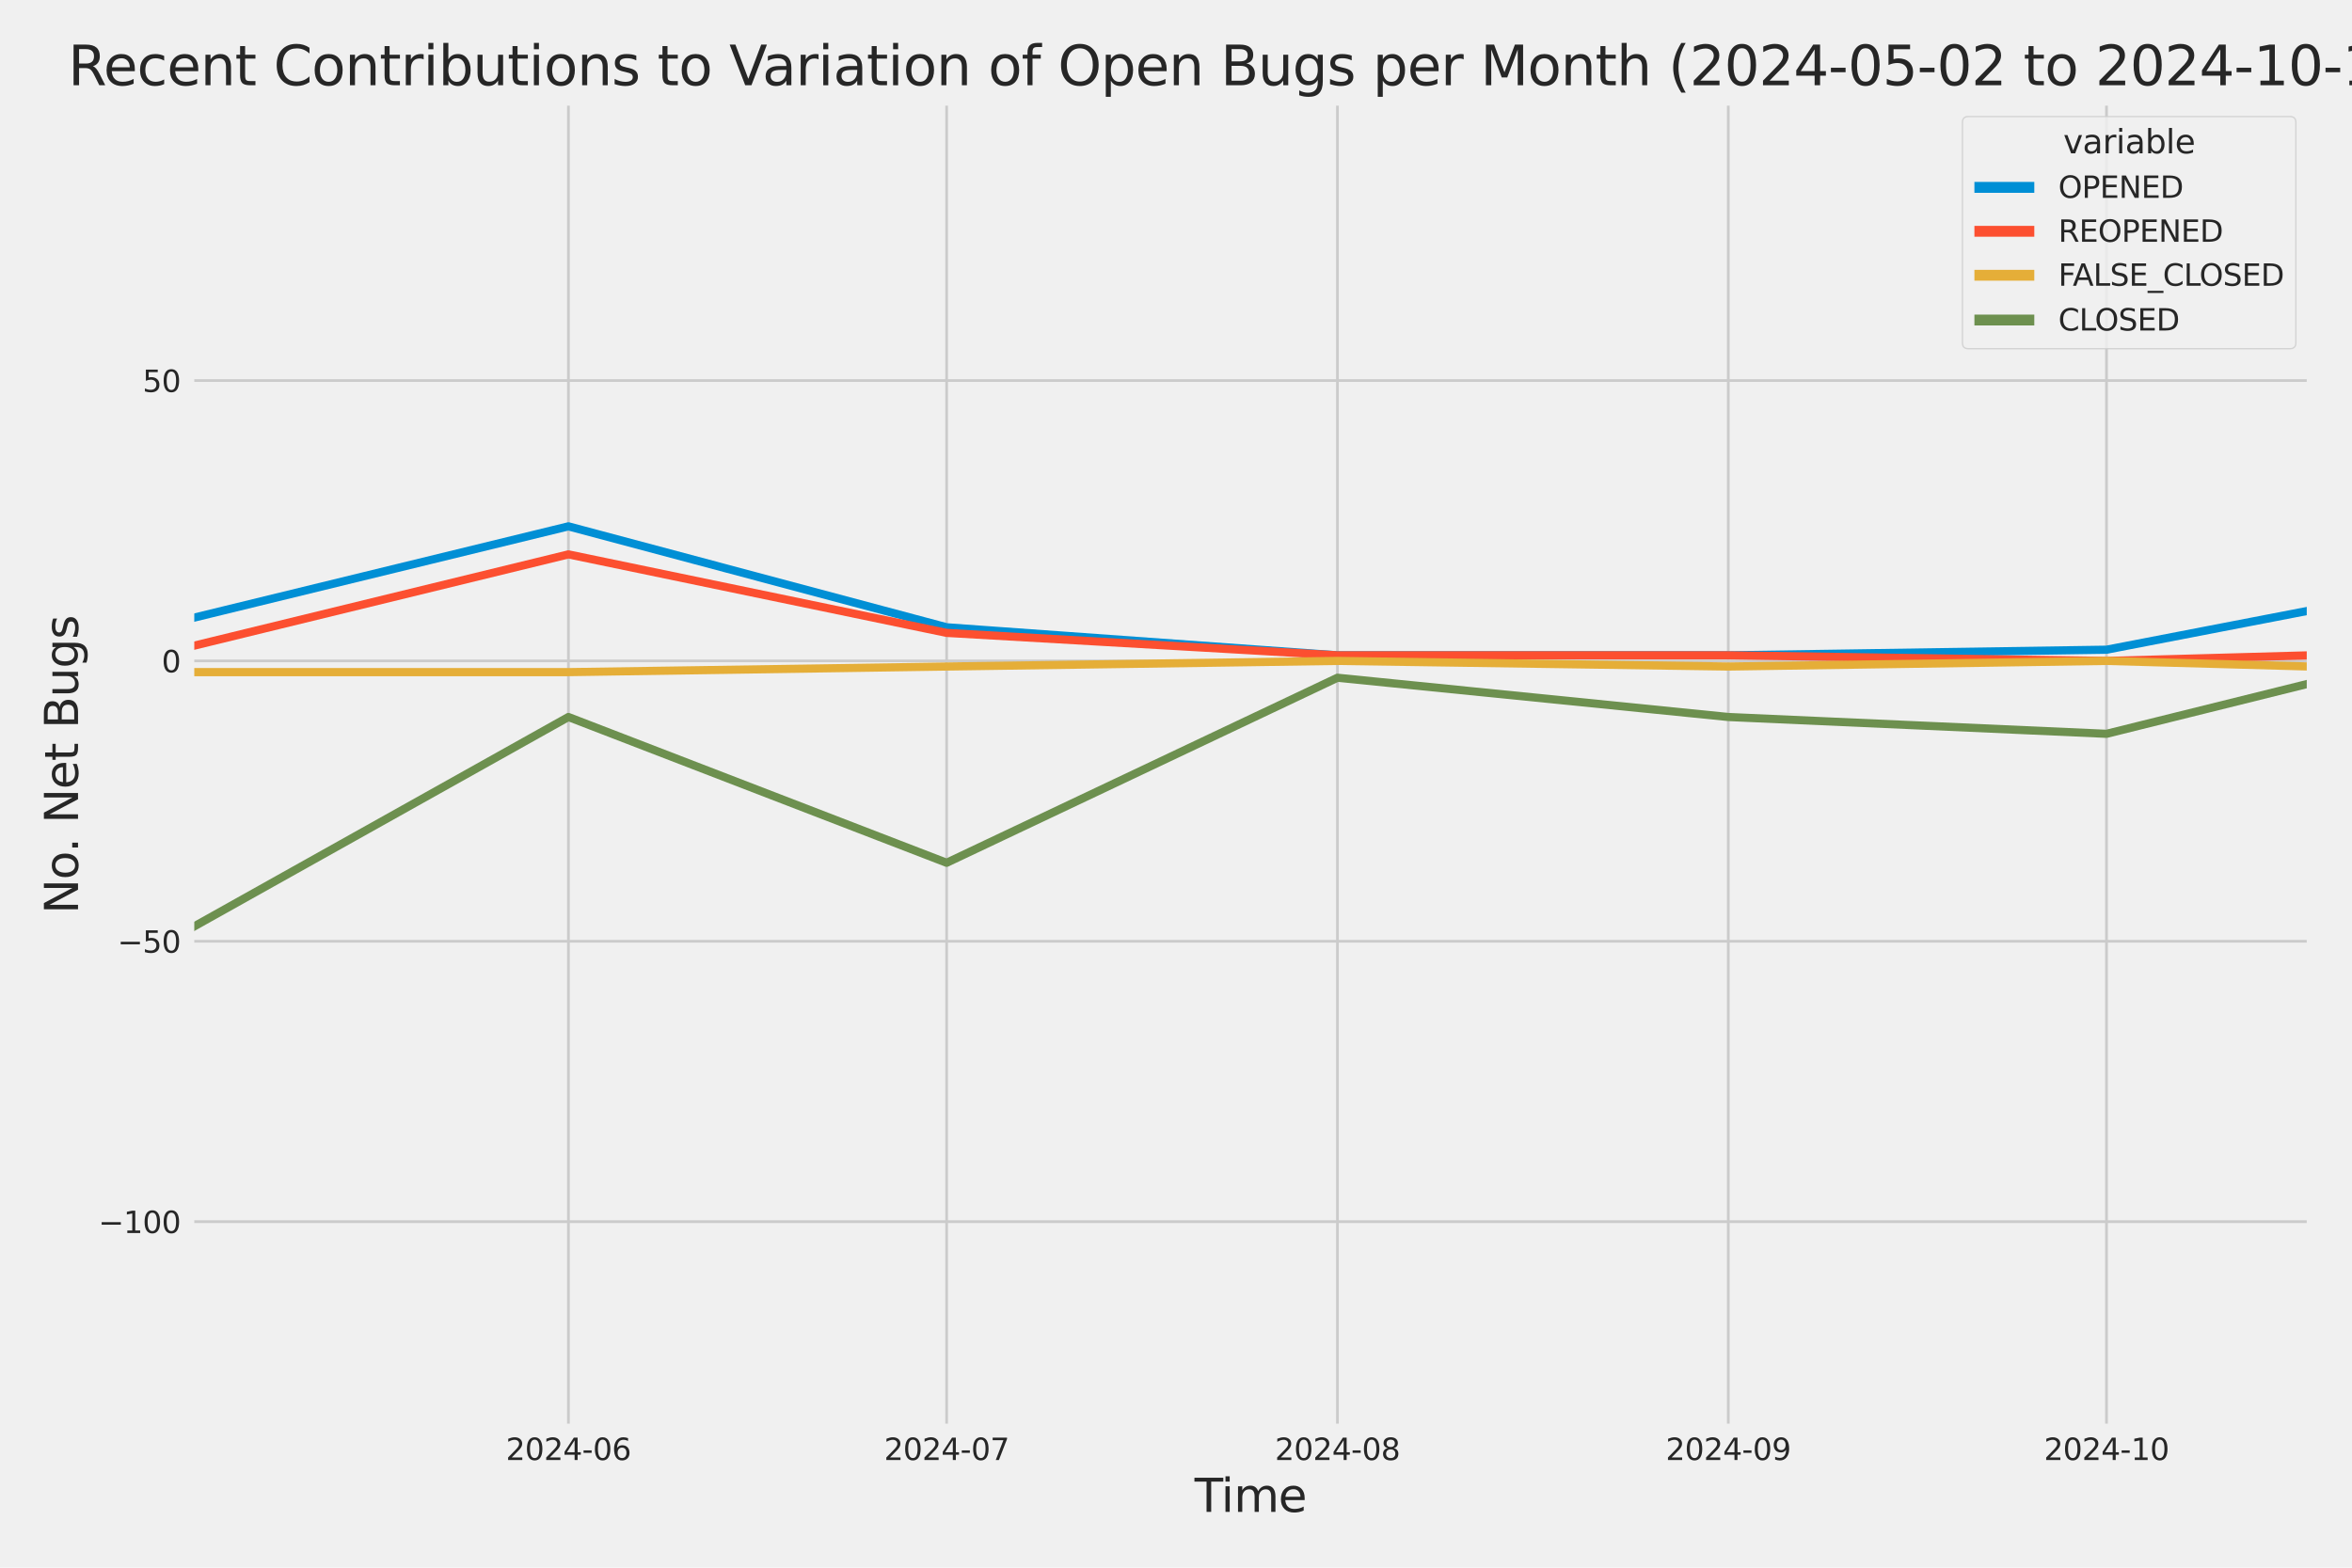 <?xml version="1.0" encoding="utf-8" standalone="no"?>
<!DOCTYPE svg PUBLIC "-//W3C//DTD SVG 1.1//EN"
  "http://www.w3.org/Graphics/SVG/1.1/DTD/svg11.dtd">
<svg xmlns:xlink="http://www.w3.org/1999/xlink" width="864pt" height="576pt" viewBox="0 0 864 576" xmlns="http://www.w3.org/2000/svg" version="1.1">
 <defs>
  <style type="text/css">*{stroke-linejoin: round; stroke-linecap: butt}</style>
 </defs>
 <g id="figure_1">
  <g id="patch_1">
   <path d="M 0 576 
L 864 576 
L 864 0 
L 0 0 
z
" style="fill: #f0f0f0"/>
  </g>
  <g id="axes_1">
   <g id="patch_2">
    <path d="M 69.87 524.58 
L 848.88 524.58 
L 848.88 37.32 
L 69.87 37.32 
z
" style="fill: #f0f0f0"/>
   </g>
   <g id="matplotlib.axis_1">
    <g id="xtick_1">
     <g id="line2d_1">
      <path d="M 208.807 524.58 
L 208.807 37.32 
" clip-path="url(#p801829e621)" style="fill: none; stroke: #cbcbcb"/>
     </g>
     <g id="text_1">
      <!-- 2024-06 -->
      <g style="fill: #262626" transform="translate(185.826 536.438)scale(0.11 -0.11)">
       <defs>
        <path id="DejaVuSans-32" d="M 1228 531 
L 3431 531 
L 3431 0 
L 469 0 
L 469 531 
Q 828 903 1448 1529 
Q 2069 2156 2228 2338 
Q 2531 2678 2651 2914 
Q 2772 3150 2772 3378 
Q 2772 3750 2511 3984 
Q 2250 4219 1831 4219 
Q 1534 4219 1204 4116 
Q 875 4013 500 3803 
L 500 4441 
Q 881 4594 1212 4672 
Q 1544 4750 1819 4750 
Q 2544 4750 2975 4387 
Q 3406 4025 3406 3419 
Q 3406 3131 3298 2873 
Q 3191 2616 2906 2266 
Q 2828 2175 2409 1742 
Q 1991 1309 1228 531 
z
" transform="scale(0.016)"/>
        <path id="DejaVuSans-30" d="M 2034 4250 
Q 1547 4250 1301 3770 
Q 1056 3291 1056 2328 
Q 1056 1369 1301 889 
Q 1547 409 2034 409 
Q 2525 409 2770 889 
Q 3016 1369 3016 2328 
Q 3016 3291 2770 3770 
Q 2525 4250 2034 4250 
z
M 2034 4750 
Q 2819 4750 3233 4129 
Q 3647 3509 3647 2328 
Q 3647 1150 3233 529 
Q 2819 -91 2034 -91 
Q 1250 -91 836 529 
Q 422 1150 422 2328 
Q 422 3509 836 4129 
Q 1250 4750 2034 4750 
z
" transform="scale(0.016)"/>
        <path id="DejaVuSans-34" d="M 2419 4116 
L 825 1625 
L 2419 1625 
L 2419 4116 
z
M 2253 4666 
L 3047 4666 
L 3047 1625 
L 3713 1625 
L 3713 1100 
L 3047 1100 
L 3047 0 
L 2419 0 
L 2419 1100 
L 313 1100 
L 313 1709 
L 2253 4666 
z
" transform="scale(0.016)"/>
        <path id="DejaVuSans-2d" d="M 313 2009 
L 1997 2009 
L 1997 1497 
L 313 1497 
L 313 2009 
z
" transform="scale(0.016)"/>
        <path id="DejaVuSans-36" d="M 2113 2584 
Q 1688 2584 1439 2293 
Q 1191 2003 1191 1497 
Q 1191 994 1439 701 
Q 1688 409 2113 409 
Q 2538 409 2786 701 
Q 3034 994 3034 1497 
Q 3034 2003 2786 2293 
Q 2538 2584 2113 2584 
z
M 3366 4563 
L 3366 3988 
Q 3128 4100 2886 4159 
Q 2644 4219 2406 4219 
Q 1781 4219 1451 3797 
Q 1122 3375 1075 2522 
Q 1259 2794 1537 2939 
Q 1816 3084 2150 3084 
Q 2853 3084 3261 2657 
Q 3669 2231 3669 1497 
Q 3669 778 3244 343 
Q 2819 -91 2113 -91 
Q 1303 -91 875 529 
Q 447 1150 447 2328 
Q 447 3434 972 4092 
Q 1497 4750 2381 4750 
Q 2619 4750 2861 4703 
Q 3103 4656 3366 4563 
z
" transform="scale(0.016)"/>
       </defs>
       <use xlink:href="#DejaVuSans-32"/>
       <use xlink:href="#DejaVuSans-30" x="63.623"/>
       <use xlink:href="#DejaVuSans-32" x="127.246"/>
       <use xlink:href="#DejaVuSans-34" x="190.869"/>
       <use xlink:href="#DejaVuSans-2d" x="254.492"/>
       <use xlink:href="#DejaVuSans-30" x="290.576"/>
       <use xlink:href="#DejaVuSans-36" x="354.199"/>
      </g>
     </g>
    </g>
    <g id="xtick_2">
     <g id="line2d_2">
      <path d="M 347.743 524.58 
L 347.743 37.32 
" clip-path="url(#p801829e621)" style="fill: none; stroke: #cbcbcb"/>
     </g>
     <g id="text_2">
      <!-- 2024-07 -->
      <g style="fill: #262626" transform="translate(324.763 536.438)scale(0.11 -0.11)">
       <defs>
        <path id="DejaVuSans-37" d="M 525 4666 
L 3525 4666 
L 3525 4397 
L 1831 0 
L 1172 0 
L 2766 4134 
L 525 4134 
L 525 4666 
z
" transform="scale(0.016)"/>
       </defs>
       <use xlink:href="#DejaVuSans-32"/>
       <use xlink:href="#DejaVuSans-30" x="63.623"/>
       <use xlink:href="#DejaVuSans-32" x="127.246"/>
       <use xlink:href="#DejaVuSans-34" x="190.869"/>
       <use xlink:href="#DejaVuSans-2d" x="254.492"/>
       <use xlink:href="#DejaVuSans-30" x="290.576"/>
       <use xlink:href="#DejaVuSans-37" x="354.199"/>
      </g>
     </g>
    </g>
    <g id="xtick_3">
     <g id="line2d_3">
      <path d="M 491.311 524.58 
L 491.311 37.32 
" clip-path="url(#p801829e621)" style="fill: none; stroke: #cbcbcb"/>
     </g>
     <g id="text_3">
      <!-- 2024-08 -->
      <g style="fill: #262626" transform="translate(468.33 536.438)scale(0.11 -0.11)">
       <defs>
        <path id="DejaVuSans-38" d="M 2034 2216 
Q 1584 2216 1326 1975 
Q 1069 1734 1069 1313 
Q 1069 891 1326 650 
Q 1584 409 2034 409 
Q 2484 409 2743 651 
Q 3003 894 3003 1313 
Q 3003 1734 2745 1975 
Q 2488 2216 2034 2216 
z
M 1403 2484 
Q 997 2584 770 2862 
Q 544 3141 544 3541 
Q 544 4100 942 4425 
Q 1341 4750 2034 4750 
Q 2731 4750 3128 4425 
Q 3525 4100 3525 3541 
Q 3525 3141 3298 2862 
Q 3072 2584 2669 2484 
Q 3125 2378 3379 2068 
Q 3634 1759 3634 1313 
Q 3634 634 3220 271 
Q 2806 -91 2034 -91 
Q 1263 -91 848 271 
Q 434 634 434 1313 
Q 434 1759 690 2068 
Q 947 2378 1403 2484 
z
M 1172 3481 
Q 1172 3119 1398 2916 
Q 1625 2713 2034 2713 
Q 2441 2713 2670 2916 
Q 2900 3119 2900 3481 
Q 2900 3844 2670 4047 
Q 2441 4250 2034 4250 
Q 1625 4250 1398 4047 
Q 1172 3844 1172 3481 
z
" transform="scale(0.016)"/>
       </defs>
       <use xlink:href="#DejaVuSans-32"/>
       <use xlink:href="#DejaVuSans-30" x="63.623"/>
       <use xlink:href="#DejaVuSans-32" x="127.246"/>
       <use xlink:href="#DejaVuSans-34" x="190.869"/>
       <use xlink:href="#DejaVuSans-2d" x="254.492"/>
       <use xlink:href="#DejaVuSans-30" x="290.576"/>
       <use xlink:href="#DejaVuSans-38" x="354.199"/>
      </g>
     </g>
    </g>
    <g id="xtick_4">
     <g id="line2d_4">
      <path d="M 634.879 524.58 
L 634.879 37.32 
" clip-path="url(#p801829e621)" style="fill: none; stroke: #cbcbcb"/>
     </g>
     <g id="text_4">
      <!-- 2024-09 -->
      <g style="fill: #262626" transform="translate(611.898 536.438)scale(0.11 -0.11)">
       <defs>
        <path id="DejaVuSans-39" d="M 703 97 
L 703 672 
Q 941 559 1184 500 
Q 1428 441 1663 441 
Q 2288 441 2617 861 
Q 2947 1281 2994 2138 
Q 2813 1869 2534 1725 
Q 2256 1581 1919 1581 
Q 1219 1581 811 2004 
Q 403 2428 403 3163 
Q 403 3881 828 4315 
Q 1253 4750 1959 4750 
Q 2769 4750 3195 4129 
Q 3622 3509 3622 2328 
Q 3622 1225 3098 567 
Q 2575 -91 1691 -91 
Q 1453 -91 1209 -44 
Q 966 3 703 97 
z
M 1959 2075 
Q 2384 2075 2632 2365 
Q 2881 2656 2881 3163 
Q 2881 3666 2632 3958 
Q 2384 4250 1959 4250 
Q 1534 4250 1286 3958 
Q 1038 3666 1038 3163 
Q 1038 2656 1286 2365 
Q 1534 2075 1959 2075 
z
" transform="scale(0.016)"/>
       </defs>
       <use xlink:href="#DejaVuSans-32"/>
       <use xlink:href="#DejaVuSans-30" x="63.623"/>
       <use xlink:href="#DejaVuSans-32" x="127.246"/>
       <use xlink:href="#DejaVuSans-34" x="190.869"/>
       <use xlink:href="#DejaVuSans-2d" x="254.492"/>
       <use xlink:href="#DejaVuSans-30" x="290.576"/>
       <use xlink:href="#DejaVuSans-39" x="354.199"/>
      </g>
     </g>
    </g>
    <g id="xtick_5">
     <g id="line2d_5">
      <path d="M 773.815 524.58 
L 773.815 37.32 
" clip-path="url(#p801829e621)" style="fill: none; stroke: #cbcbcb"/>
     </g>
     <g id="text_5">
      <!-- 2024-10 -->
      <g style="fill: #262626" transform="translate(750.835 536.438)scale(0.11 -0.11)">
       <defs>
        <path id="DejaVuSans-31" d="M 794 531 
L 1825 531 
L 1825 4091 
L 703 3866 
L 703 4441 
L 1819 4666 
L 2450 4666 
L 2450 531 
L 3481 531 
L 3481 0 
L 794 0 
L 794 531 
z
" transform="scale(0.016)"/>
       </defs>
       <use xlink:href="#DejaVuSans-32"/>
       <use xlink:href="#DejaVuSans-30" x="63.623"/>
       <use xlink:href="#DejaVuSans-32" x="127.246"/>
       <use xlink:href="#DejaVuSans-34" x="190.869"/>
       <use xlink:href="#DejaVuSans-2d" x="254.492"/>
       <use xlink:href="#DejaVuSans-31" x="290.576"/>
       <use xlink:href="#DejaVuSans-30" x="354.199"/>
      </g>
     </g>
    </g>
    <g id="text_6">
     <!-- Time -->
     <g style="fill: #262626" transform="translate(438.823 555.491)scale(0.168 -0.168)">
      <defs>
       <path id="DejaVuSans-54" d="M -19 4666 
L 3928 4666 
L 3928 4134 
L 2272 4134 
L 2272 0 
L 1638 0 
L 1638 4134 
L -19 4134 
L -19 4666 
z
" transform="scale(0.016)"/>
       <path id="DejaVuSans-69" d="M 603 3500 
L 1178 3500 
L 1178 0 
L 603 0 
L 603 3500 
z
M 603 4863 
L 1178 4863 
L 1178 4134 
L 603 4134 
L 603 4863 
z
" transform="scale(0.016)"/>
       <path id="DejaVuSans-6d" d="M 3328 2828 
Q 3544 3216 3844 3400 
Q 4144 3584 4550 3584 
Q 5097 3584 5394 3201 
Q 5691 2819 5691 2113 
L 5691 0 
L 5113 0 
L 5113 2094 
Q 5113 2597 4934 2840 
Q 4756 3084 4391 3084 
Q 3944 3084 3684 2787 
Q 3425 2491 3425 1978 
L 3425 0 
L 2847 0 
L 2847 2094 
Q 2847 2600 2669 2842 
Q 2491 3084 2119 3084 
Q 1678 3084 1418 2786 
Q 1159 2488 1159 1978 
L 1159 0 
L 581 0 
L 581 3500 
L 1159 3500 
L 1159 2956 
Q 1356 3278 1631 3431 
Q 1906 3584 2284 3584 
Q 2666 3584 2933 3390 
Q 3200 3197 3328 2828 
z
" transform="scale(0.016)"/>
       <path id="DejaVuSans-65" d="M 3597 1894 
L 3597 1613 
L 953 1613 
Q 991 1019 1311 708 
Q 1631 397 2203 397 
Q 2534 397 2845 478 
Q 3156 559 3463 722 
L 3463 178 
Q 3153 47 2828 -22 
Q 2503 -91 2169 -91 
Q 1331 -91 842 396 
Q 353 884 353 1716 
Q 353 2575 817 3079 
Q 1281 3584 2069 3584 
Q 2775 3584 3186 3129 
Q 3597 2675 3597 1894 
z
M 3022 2063 
Q 3016 2534 2758 2815 
Q 2500 3097 2075 3097 
Q 1594 3097 1305 2825 
Q 1016 2553 972 2059 
L 3022 2063 
z
" transform="scale(0.016)"/>
      </defs>
      <use xlink:href="#DejaVuSans-54"/>
      <use xlink:href="#DejaVuSans-69" x="57.959"/>
      <use xlink:href="#DejaVuSans-6d" x="85.742"/>
      <use xlink:href="#DejaVuSans-65" x="183.154"/>
     </g>
    </g>
   </g>
   <g id="matplotlib.axis_2">
    <g id="ytick_1">
     <g id="line2d_6">
      <path d="M 69.87 448.864 
L 848.88 448.864 
" clip-path="url(#p801829e621)" style="fill: none; stroke: #cbcbcb"/>
     </g>
     <g id="text_7">
      <!-- −100 -->
      <g style="fill: #262626" transform="translate(36.156 453.043)scale(0.11 -0.11)">
       <defs>
        <path id="DejaVuSans-2212" d="M 678 2272 
L 4684 2272 
L 4684 1741 
L 678 1741 
L 678 2272 
z
" transform="scale(0.016)"/>
       </defs>
       <use xlink:href="#DejaVuSans-2212"/>
       <use xlink:href="#DejaVuSans-31" x="83.789"/>
       <use xlink:href="#DejaVuSans-30" x="147.412"/>
       <use xlink:href="#DejaVuSans-30" x="211.035"/>
      </g>
     </g>
    </g>
    <g id="ytick_2">
     <g id="line2d_7">
      <path d="M 69.87 345.849 
L 848.88 345.849 
" clip-path="url(#p801829e621)" style="fill: none; stroke: #cbcbcb"/>
     </g>
     <g id="text_8">
      <!-- −50 -->
      <g style="fill: #262626" transform="translate(43.155 350.028)scale(0.11 -0.11)">
       <defs>
        <path id="DejaVuSans-35" d="M 691 4666 
L 3169 4666 
L 3169 4134 
L 1269 4134 
L 1269 2991 
Q 1406 3038 1543 3061 
Q 1681 3084 1819 3084 
Q 2600 3084 3056 2656 
Q 3513 2228 3513 1497 
Q 3513 744 3044 326 
Q 2575 -91 1722 -91 
Q 1428 -91 1123 -41 
Q 819 9 494 109 
L 494 744 
Q 775 591 1075 516 
Q 1375 441 1709 441 
Q 2250 441 2565 725 
Q 2881 1009 2881 1497 
Q 2881 1984 2565 2268 
Q 2250 2553 1709 2553 
Q 1456 2553 1204 2497 
Q 953 2441 691 2322 
L 691 4666 
z
" transform="scale(0.016)"/>
       </defs>
       <use xlink:href="#DejaVuSans-2212"/>
       <use xlink:href="#DejaVuSans-35" x="83.789"/>
       <use xlink:href="#DejaVuSans-30" x="147.412"/>
      </g>
     </g>
    </g>
    <g id="ytick_3">
     <g id="line2d_8">
      <path d="M 69.87 242.835 
L 848.88 242.835 
" clip-path="url(#p801829e621)" style="fill: none; stroke: #cbcbcb"/>
     </g>
     <g id="text_9">
      <!-- 0 -->
      <g style="fill: #262626" transform="translate(59.371 247.014)scale(0.11 -0.11)">
       <use xlink:href="#DejaVuSans-30"/>
      </g>
     </g>
    </g>
    <g id="ytick_4">
     <g id="line2d_9">
      <path d="M 69.87 139.82 
L 848.88 139.82 
" clip-path="url(#p801829e621)" style="fill: none; stroke: #cbcbcb"/>
     </g>
     <g id="text_10">
      <!-- 50 -->
      <g style="fill: #262626" transform="translate(52.373 143.999)scale(0.11 -0.11)">
       <use xlink:href="#DejaVuSans-35"/>
       <use xlink:href="#DejaVuSans-30" x="63.623"/>
      </g>
     </g>
    </g>
    <g id="text_11">
     <!-- No. Net Bugs -->
     <g style="fill: #262626" transform="translate(28.662 335.777)rotate(-90)scale(0.168 -0.168)">
      <defs>
       <path id="DejaVuSans-4e" d="M 628 4666 
L 1478 4666 
L 3547 763 
L 3547 4666 
L 4159 4666 
L 4159 0 
L 3309 0 
L 1241 3903 
L 1241 0 
L 628 0 
L 628 4666 
z
" transform="scale(0.016)"/>
       <path id="DejaVuSans-6f" d="M 1959 3097 
Q 1497 3097 1228 2736 
Q 959 2375 959 1747 
Q 959 1119 1226 758 
Q 1494 397 1959 397 
Q 2419 397 2687 759 
Q 2956 1122 2956 1747 
Q 2956 2369 2687 2733 
Q 2419 3097 1959 3097 
z
M 1959 3584 
Q 2709 3584 3137 3096 
Q 3566 2609 3566 1747 
Q 3566 888 3137 398 
Q 2709 -91 1959 -91 
Q 1206 -91 779 398 
Q 353 888 353 1747 
Q 353 2609 779 3096 
Q 1206 3584 1959 3584 
z
" transform="scale(0.016)"/>
       <path id="DejaVuSans-2e" d="M 684 794 
L 1344 794 
L 1344 0 
L 684 0 
L 684 794 
z
" transform="scale(0.016)"/>
       <path id="DejaVuSans-20" transform="scale(0.016)"/>
       <path id="DejaVuSans-74" d="M 1172 4494 
L 1172 3500 
L 2356 3500 
L 2356 3053 
L 1172 3053 
L 1172 1153 
Q 1172 725 1289 603 
Q 1406 481 1766 481 
L 2356 481 
L 2356 0 
L 1766 0 
Q 1100 0 847 248 
Q 594 497 594 1153 
L 594 3053 
L 172 3053 
L 172 3500 
L 594 3500 
L 594 4494 
L 1172 4494 
z
" transform="scale(0.016)"/>
       <path id="DejaVuSans-42" d="M 1259 2228 
L 1259 519 
L 2272 519 
Q 2781 519 3026 730 
Q 3272 941 3272 1375 
Q 3272 1813 3026 2020 
Q 2781 2228 2272 2228 
L 1259 2228 
z
M 1259 4147 
L 1259 2741 
L 2194 2741 
Q 2656 2741 2882 2914 
Q 3109 3088 3109 3444 
Q 3109 3797 2882 3972 
Q 2656 4147 2194 4147 
L 1259 4147 
z
M 628 4666 
L 2241 4666 
Q 2963 4666 3353 4366 
Q 3744 4066 3744 3513 
Q 3744 3084 3544 2831 
Q 3344 2578 2956 2516 
Q 3422 2416 3680 2098 
Q 3938 1781 3938 1306 
Q 3938 681 3513 340 
Q 3088 0 2303 0 
L 628 0 
L 628 4666 
z
" transform="scale(0.016)"/>
       <path id="DejaVuSans-75" d="M 544 1381 
L 544 3500 
L 1119 3500 
L 1119 1403 
Q 1119 906 1312 657 
Q 1506 409 1894 409 
Q 2359 409 2629 706 
Q 2900 1003 2900 1516 
L 2900 3500 
L 3475 3500 
L 3475 0 
L 2900 0 
L 2900 538 
Q 2691 219 2414 64 
Q 2138 -91 1772 -91 
Q 1169 -91 856 284 
Q 544 659 544 1381 
z
M 1991 3584 
L 1991 3584 
z
" transform="scale(0.016)"/>
       <path id="DejaVuSans-67" d="M 2906 1791 
Q 2906 2416 2648 2759 
Q 2391 3103 1925 3103 
Q 1463 3103 1205 2759 
Q 947 2416 947 1791 
Q 947 1169 1205 825 
Q 1463 481 1925 481 
Q 2391 481 2648 825 
Q 2906 1169 2906 1791 
z
M 3481 434 
Q 3481 -459 3084 -895 
Q 2688 -1331 1869 -1331 
Q 1566 -1331 1297 -1286 
Q 1028 -1241 775 -1147 
L 775 -588 
Q 1028 -725 1275 -790 
Q 1522 -856 1778 -856 
Q 2344 -856 2625 -561 
Q 2906 -266 2906 331 
L 2906 616 
Q 2728 306 2450 153 
Q 2172 0 1784 0 
Q 1141 0 747 490 
Q 353 981 353 1791 
Q 353 2603 747 3093 
Q 1141 3584 1784 3584 
Q 2172 3584 2450 3431 
Q 2728 3278 2906 2969 
L 2906 3500 
L 3481 3500 
L 3481 434 
z
" transform="scale(0.016)"/>
       <path id="DejaVuSans-73" d="M 2834 3397 
L 2834 2853 
Q 2591 2978 2328 3040 
Q 2066 3103 1784 3103 
Q 1356 3103 1142 2972 
Q 928 2841 928 2578 
Q 928 2378 1081 2264 
Q 1234 2150 1697 2047 
L 1894 2003 
Q 2506 1872 2764 1633 
Q 3022 1394 3022 966 
Q 3022 478 2636 193 
Q 2250 -91 1575 -91 
Q 1294 -91 989 -36 
Q 684 19 347 128 
L 347 722 
Q 666 556 975 473 
Q 1284 391 1588 391 
Q 1994 391 2212 530 
Q 2431 669 2431 922 
Q 2431 1156 2273 1281 
Q 2116 1406 1581 1522 
L 1381 1569 
Q 847 1681 609 1914 
Q 372 2147 372 2553 
Q 372 3047 722 3315 
Q 1072 3584 1716 3584 
Q 2034 3584 2315 3537 
Q 2597 3491 2834 3397 
z
" transform="scale(0.016)"/>
      </defs>
      <use xlink:href="#DejaVuSans-4e"/>
      <use xlink:href="#DejaVuSans-6f" x="74.805"/>
      <use xlink:href="#DejaVuSans-2e" x="134.236"/>
      <use xlink:href="#DejaVuSans-20" x="166.023"/>
      <use xlink:href="#DejaVuSans-4e" x="197.811"/>
      <use xlink:href="#DejaVuSans-65" x="272.615"/>
      <use xlink:href="#DejaVuSans-74" x="334.139"/>
      <use xlink:href="#DejaVuSans-20" x="373.348"/>
      <use xlink:href="#DejaVuSans-42" x="405.135"/>
      <use xlink:href="#DejaVuSans-75" x="473.738"/>
      <use xlink:href="#DejaVuSans-67" x="537.117"/>
      <use xlink:href="#DejaVuSans-73" x="600.594"/>
     </g>
    </g>
   </g>
   <g id="PolyCollection_1">
    <path d="M -13323.617 228.412 
L -13323.617 228.412 
L -13184.68 226.352 
L -13041.112 230.473 
L -12897.544 238.714 
L -12758.608 162.483 
L -12615.04 189.267 
L -12476.104 185.146 
L -12332.536 213.99 
L -12188.968 121.277 
L -12059.294 207.809 
L -11915.726 185.146 
L -11776.789 205.749 
L -11633.222 189.267 
L -11494.285 172.784 
L -11350.717 220.171 
L -11207.149 218.111 
L -11068.213 224.292 
L -10924.645 98.614 
L -10785.708 176.905 
L -10642.141 220.171 
L -10498.573 224.292 
L -10368.899 226.352 
L -10225.331 230.473 
L -10086.394 211.93 
L -9942.826 213.99 
L -9803.89 216.051 
L -9660.322 220.171 
L -9516.754 216.051 
L -9377.818 230.473 
L -9234.25 170.724 
L -9095.313 183.086 
L -8951.746 216.051 
L -8808.178 230.473 
L -8678.504 203.689 
L -8534.936 201.629 
L -8395.999 193.387 
L -8252.431 148.061 
L -8113.495 98.614 
L -7969.927 193.387 
L -7826.359 191.327 
L -7687.423 203.689 
L -7543.855 205.749 
L -7404.918 158.362 
L -7261.35 84.192 
L -7117.783 197.508 
L -6983.477 209.87 
L -6839.909 183.086 
L -6700.973 226.352 
L -6557.405 176.905 
L -6418.468 183.086 
L -6274.901 110.976 
L -6131.333 199.568 
L -5992.396 150.121 
L -5848.828 168.664 
L -5709.892 181.026 
L -5566.324 59.468 
L -5422.756 164.543 
L -5293.082 178.965 
L -5149.514 158.362 
L -5010.578 172.784 
L -4867.01 170.724 
L -4728.073 172.784 
L -4584.506 166.604 
L -4440.938 185.146 
L -4302.001 178.965 
L -4158.433 139.82 
L -4019.497 61.528 
L -3875.929 187.207 
L -3732.361 172.784 
L -3602.687 205.749 
L -3459.119 92.433 
L -3320.183 106.855 
L -3176.615 170.724 
L -3037.678 127.458 
L -2894.11 160.423 
L -2750.543 185.146 
L -2611.606 187.207 
L -2468.038 205.749 
L -2329.102 209.87 
L -2185.534 226.352 
L -2041.966 216.051 
L -1912.292 220.171 
L -1768.724 216.051 
L -1629.788 220.171 
L -1486.22 220.171 
L -1347.283 205.749 
L -1203.715 218.111 
L -1060.148 228.412 
L -921.211 236.654 
L -777.643 222.232 
L -638.707 197.508 
L -495.139 213.99 
L -351.571 238.714 
L -217.266 242.835 
L -73.698 187.207 
L 65.239 228.412 
L 208.807 193.387 
L 347.743 230.473 
L 491.311 240.774 
L 634.879 240.774 
L 773.815 238.714 
L 848.494 224.292 
L 848.494 224.292 
L 848.494 224.292 
L 773.815 238.714 
L 634.879 240.774 
L 491.311 240.774 
L 347.743 230.473 
L 208.807 193.387 
L 65.239 228.412 
L -73.698 187.207 
L -217.266 242.835 
L -351.571 238.714 
L -495.139 213.99 
L -638.707 197.508 
L -777.643 222.232 
L -921.211 236.654 
L -1060.148 228.412 
L -1203.715 218.111 
L -1347.283 205.749 
L -1486.22 220.171 
L -1629.788 220.171 
L -1768.724 216.051 
L -1912.292 220.171 
L -2041.966 216.051 
L -2185.534 226.352 
L -2329.102 209.87 
L -2468.038 205.749 
L -2611.606 187.207 
L -2750.543 185.146 
L -2894.11 160.423 
L -3037.678 127.458 
L -3176.615 170.724 
L -3320.183 106.855 
L -3459.119 92.433 
L -3602.687 205.749 
L -3732.361 172.784 
L -3875.929 187.207 
L -4019.497 61.528 
L -4158.433 139.82 
L -4302.001 178.965 
L -4440.938 185.146 
L -4584.506 166.604 
L -4728.073 172.784 
L -4867.01 170.724 
L -5010.578 172.784 
L -5149.514 158.362 
L -5293.082 178.965 
L -5422.756 164.543 
L -5566.324 59.468 
L -5709.892 181.026 
L -5848.828 168.664 
L -5992.396 150.121 
L -6131.333 199.568 
L -6274.901 110.976 
L -6418.468 183.086 
L -6557.405 176.905 
L -6700.973 226.352 
L -6839.909 183.086 
L -6983.477 209.87 
L -7117.783 197.508 
L -7261.35 84.192 
L -7404.918 158.362 
L -7543.855 205.749 
L -7687.423 203.689 
L -7826.359 191.327 
L -7969.927 193.387 
L -8113.495 98.614 
L -8252.431 148.061 
L -8395.999 193.387 
L -8534.936 201.629 
L -8678.504 203.689 
L -8808.178 230.473 
L -8951.746 216.051 
L -9095.313 183.086 
L -9234.25 170.724 
L -9377.818 230.473 
L -9516.754 216.051 
L -9660.322 220.171 
L -9803.89 216.051 
L -9942.826 213.99 
L -10086.394 211.93 
L -10225.331 230.473 
L -10368.899 226.352 
L -10498.573 224.292 
L -10642.141 220.171 
L -10785.708 176.905 
L -10924.645 98.614 
L -11068.213 224.292 
L -11207.149 218.111 
L -11350.717 220.171 
L -11494.285 172.784 
L -11633.222 189.267 
L -11776.789 205.749 
L -11915.726 185.146 
L -12059.294 207.809 
L -12188.968 121.277 
L -12332.536 213.99 
L -12476.104 185.146 
L -12615.04 189.267 
L -12758.608 162.483 
L -12897.544 238.714 
L -13041.112 230.473 
L -13184.68 226.352 
L -13323.617 228.412 
z
" clip-path="url(#p801829e621)" style="fill: #008fd5; fill-opacity: 0.2; stroke: #008fd5; stroke-opacity: 0.2; stroke-width: 0.5"/>
   </g>
   <g id="PolyCollection_2">
    <path d="M -13323.617 242.835 
L -13323.617 242.835 
L -13184.68 242.835 
L -13041.112 242.835 
L -12897.544 242.835 
L -12758.608 242.835 
L -12615.04 236.654 
L -12476.104 242.835 
L -12332.536 242.835 
L -12188.968 236.654 
L -12059.294 242.835 
L -11915.726 242.835 
L -11776.789 238.714 
L -11633.222 242.835 
L -11494.285 240.774 
L -11350.717 242.835 
L -11207.149 238.714 
L -11068.213 240.774 
L -10924.645 207.809 
L -10785.708 230.473 
L -10642.141 242.835 
L -10498.573 242.835 
L -10368.899 242.835 
L -10225.331 242.835 
L -10086.394 242.835 
L -9942.826 240.774 
L -9803.89 242.835 
L -9660.322 242.835 
L -9516.754 238.714 
L -9377.818 238.714 
L -9234.25 242.835 
L -9095.313 242.835 
L -8951.746 238.714 
L -8808.178 242.835 
L -8678.504 236.654 
L -8534.936 242.835 
L -8395.999 242.835 
L -8252.431 230.473 
L -8113.495 218.111 
L -7969.927 238.714 
L -7826.359 240.774 
L -7687.423 240.774 
L -7543.855 232.533 
L -7404.918 238.714 
L -7261.35 224.292 
L -7117.783 242.835 
L -6983.477 242.835 
L -6839.909 240.774 
L -6700.973 242.835 
L -6557.405 242.835 
L -6418.468 238.714 
L -6274.901 236.654 
L -6131.333 238.714 
L -5992.396 242.835 
L -5848.828 234.593 
L -5709.892 232.533 
L -5566.324 240.774 
L -5422.756 234.593 
L -5293.082 232.533 
L -5149.514 218.111 
L -5010.578 224.292 
L -4867.01 240.774 
L -4728.073 240.774 
L -4584.506 236.654 
L -4440.938 234.593 
L -4302.001 242.835 
L -4158.433 213.99 
L -4019.497 242.835 
L -3875.929 216.051 
L -3732.361 240.774 
L -3602.687 234.593 
L -3459.119 234.593 
L -3320.183 232.533 
L -3176.615 242.835 
L -3037.678 201.629 
L -2894.11 230.473 
L -2750.543 232.533 
L -2611.606 224.292 
L -2468.038 226.352 
L -2329.102 224.292 
L -2185.534 240.774 
L -2041.966 232.533 
L -1912.292 238.714 
L -1768.724 230.473 
L -1629.788 242.835 
L -1486.22 234.593 
L -1347.283 240.774 
L -1203.715 242.835 
L -1060.148 242.835 
L -921.211 242.835 
L -777.643 242.835 
L -638.707 242.835 
L -495.139 242.835 
L -351.571 242.835 
L -217.266 242.835 
L -73.698 242.835 
L 65.239 238.714 
L 208.807 203.689 
L 347.743 232.533 
L 491.311 240.774 
L 634.879 240.774 
L 773.815 242.835 
L 848.494 240.774 
L 848.494 240.774 
L 848.494 240.774 
L 773.815 242.835 
L 634.879 240.774 
L 491.311 240.774 
L 347.743 232.533 
L 208.807 203.689 
L 65.239 238.714 
L -73.698 242.835 
L -217.266 242.835 
L -351.571 242.835 
L -495.139 242.835 
L -638.707 242.835 
L -777.643 242.835 
L -921.211 242.835 
L -1060.148 242.835 
L -1203.715 242.835 
L -1347.283 240.774 
L -1486.22 234.593 
L -1629.788 242.835 
L -1768.724 230.473 
L -1912.292 238.714 
L -2041.966 232.533 
L -2185.534 240.774 
L -2329.102 224.292 
L -2468.038 226.352 
L -2611.606 224.292 
L -2750.543 232.533 
L -2894.11 230.473 
L -3037.678 201.629 
L -3176.615 242.835 
L -3320.183 232.533 
L -3459.119 234.593 
L -3602.687 234.593 
L -3732.361 240.774 
L -3875.929 216.051 
L -4019.497 242.835 
L -4158.433 213.99 
L -4302.001 242.835 
L -4440.938 234.593 
L -4584.506 236.654 
L -4728.073 240.774 
L -4867.01 240.774 
L -5010.578 224.292 
L -5149.514 218.111 
L -5293.082 232.533 
L -5422.756 234.593 
L -5566.324 240.774 
L -5709.892 232.533 
L -5848.828 234.593 
L -5992.396 242.835 
L -6131.333 238.714 
L -6274.901 236.654 
L -6418.468 238.714 
L -6557.405 242.835 
L -6700.973 242.835 
L -6839.909 240.774 
L -6983.477 242.835 
L -7117.783 242.835 
L -7261.35 224.292 
L -7404.918 238.714 
L -7543.855 232.533 
L -7687.423 240.774 
L -7826.359 240.774 
L -7969.927 238.714 
L -8113.495 218.111 
L -8252.431 230.473 
L -8395.999 242.835 
L -8534.936 242.835 
L -8678.504 236.654 
L -8808.178 242.835 
L -8951.746 238.714 
L -9095.313 242.835 
L -9234.25 242.835 
L -9377.818 238.714 
L -9516.754 238.714 
L -9660.322 242.835 
L -9803.89 242.835 
L -9942.826 240.774 
L -10086.394 242.835 
L -10225.331 242.835 
L -10368.899 242.835 
L -10498.573 242.835 
L -10642.141 242.835 
L -10785.708 230.473 
L -10924.645 207.809 
L -11068.213 240.774 
L -11207.149 238.714 
L -11350.717 242.835 
L -11494.285 240.774 
L -11633.222 242.835 
L -11776.789 238.714 
L -11915.726 242.835 
L -12059.294 242.835 
L -12188.968 236.654 
L -12332.536 242.835 
L -12476.104 242.835 
L -12615.04 236.654 
L -12758.608 242.835 
L -12897.544 242.835 
L -13041.112 242.835 
L -13184.68 242.835 
L -13323.617 242.835 
z
" clip-path="url(#p801829e621)" style="fill: #fc4f30; fill-opacity: 0.2; stroke: #fc4f30; stroke-opacity: 0.2; stroke-width: 0.5"/>
   </g>
   <g id="PolyCollection_3">
    <path d="M -13323.617 242.835 
L -13323.617 242.835 
L -13184.68 242.835 
L -13041.112 242.835 
L -12897.544 242.835 
L -12758.608 242.835 
L -12615.04 246.955 
L -12476.104 242.835 
L -12332.536 242.835 
L -12188.968 246.955 
L -12059.294 242.835 
L -11915.726 242.835 
L -11776.789 246.955 
L -11633.222 242.835 
L -11494.285 242.835 
L -11350.717 242.835 
L -11207.149 244.895 
L -11068.213 244.895 
L -10924.645 269.618 
L -10785.708 246.955 
L -10642.141 242.835 
L -10498.573 242.835 
L -10368.899 242.835 
L -10225.331 242.835 
L -10086.394 242.835 
L -9942.826 244.895 
L -9803.89 242.835 
L -9660.322 242.835 
L -9516.754 244.895 
L -9377.818 244.895 
L -9234.25 242.835 
L -9095.313 242.835 
L -8951.746 242.835 
L -8808.178 242.835 
L -8678.504 246.955 
L -8534.936 242.835 
L -8395.999 242.835 
L -8252.431 251.076 
L -8113.495 265.498 
L -7969.927 246.955 
L -7826.359 244.895 
L -7687.423 242.835 
L -7543.855 246.955 
L -7404.918 246.955 
L -7261.35 257.257 
L -7117.783 242.835 
L -6983.477 242.835 
L -6839.909 244.895 
L -6700.973 242.835 
L -6557.405 242.835 
L -6418.468 242.835 
L -6274.901 249.015 
L -6131.333 244.895 
L -5992.396 242.835 
L -5848.828 249.015 
L -5709.892 242.835 
L -5566.324 244.895 
L -5422.756 246.955 
L -5293.082 251.076 
L -5149.514 255.196 
L -5010.578 255.196 
L -4867.01 244.895 
L -4728.073 244.895 
L -4584.506 246.955 
L -4440.938 244.895 
L -4302.001 242.835 
L -4158.433 257.257 
L -4019.497 242.835 
L -3875.929 253.136 
L -3732.361 244.895 
L -3602.687 251.076 
L -3459.119 246.955 
L -3320.183 246.955 
L -3176.615 242.835 
L -3037.678 281.98 
L -2894.11 249.015 
L -2750.543 249.015 
L -2611.606 251.076 
L -2468.038 246.955 
L -2329.102 257.257 
L -2185.534 244.895 
L -2041.966 244.895 
L -1912.292 242.835 
L -1768.724 251.076 
L -1629.788 242.835 
L -1486.22 244.895 
L -1347.283 242.835 
L -1203.715 242.835 
L -1060.148 242.835 
L -921.211 242.835 
L -777.643 242.835 
L -638.707 242.835 
L -495.139 242.835 
L -351.571 242.835 
L -217.266 242.835 
L -73.698 242.835 
L 65.239 246.955 
L 208.807 246.955 
L 347.743 244.895 
L 491.311 242.835 
L 634.879 244.895 
L 773.815 242.835 
L 848.494 244.895 
L 848.494 244.895 
L 848.494 244.895 
L 773.815 242.835 
L 634.879 244.895 
L 491.311 242.835 
L 347.743 244.895 
L 208.807 246.955 
L 65.239 246.955 
L -73.698 242.835 
L -217.266 242.835 
L -351.571 242.835 
L -495.139 242.835 
L -638.707 242.835 
L -777.643 242.835 
L -921.211 242.835 
L -1060.148 242.835 
L -1203.715 242.835 
L -1347.283 242.835 
L -1486.22 244.895 
L -1629.788 242.835 
L -1768.724 251.076 
L -1912.292 242.835 
L -2041.966 244.895 
L -2185.534 244.895 
L -2329.102 257.257 
L -2468.038 246.955 
L -2611.606 251.076 
L -2750.543 249.015 
L -2894.11 249.015 
L -3037.678 281.98 
L -3176.615 242.835 
L -3320.183 246.955 
L -3459.119 246.955 
L -3602.687 251.076 
L -3732.361 244.895 
L -3875.929 253.136 
L -4019.497 242.835 
L -4158.433 257.257 
L -4302.001 242.835 
L -4440.938 244.895 
L -4584.506 246.955 
L -4728.073 244.895 
L -4867.01 244.895 
L -5010.578 255.196 
L -5149.514 255.196 
L -5293.082 251.076 
L -5422.756 246.955 
L -5566.324 244.895 
L -5709.892 242.835 
L -5848.828 249.015 
L -5992.396 242.835 
L -6131.333 244.895 
L -6274.901 249.015 
L -6418.468 242.835 
L -6557.405 242.835 
L -6700.973 242.835 
L -6839.909 244.895 
L -6983.477 242.835 
L -7117.783 242.835 
L -7261.35 257.257 
L -7404.918 246.955 
L -7543.855 246.955 
L -7687.423 242.835 
L -7826.359 244.895 
L -7969.927 246.955 
L -8113.495 265.498 
L -8252.431 251.076 
L -8395.999 242.835 
L -8534.936 242.835 
L -8678.504 246.955 
L -8808.178 242.835 
L -8951.746 242.835 
L -9095.313 242.835 
L -9234.25 242.835 
L -9377.818 244.895 
L -9516.754 244.895 
L -9660.322 242.835 
L -9803.89 242.835 
L -9942.826 244.895 
L -10086.394 242.835 
L -10225.331 242.835 
L -10368.899 242.835 
L -10498.573 242.835 
L -10642.141 242.835 
L -10785.708 246.955 
L -10924.645 269.618 
L -11068.213 244.895 
L -11207.149 244.895 
L -11350.717 242.835 
L -11494.285 242.835 
L -11633.222 242.835 
L -11776.789 246.955 
L -11915.726 242.835 
L -12059.294 242.835 
L -12188.968 246.955 
L -12332.536 242.835 
L -12476.104 242.835 
L -12615.04 246.955 
L -12758.608 242.835 
L -12897.544 242.835 
L -13041.112 242.835 
L -13184.68 242.835 
L -13323.617 242.835 
z
" clip-path="url(#p801829e621)" style="fill: #e5ae38; fill-opacity: 0.2; stroke: #e5ae38; stroke-opacity: 0.2; stroke-width: 0.5"/>
   </g>
   <g id="PolyCollection_4">
    <path d="M -13323.617 249.015 
L -13323.617 249.015 
L -13184.68 259.317 
L -13041.112 246.955 
L -12897.544 242.835 
L -12758.608 288.161 
L -12615.04 300.523 
L -12476.104 265.498 
L -12332.536 269.618 
L -12188.968 331.427 
L -12059.294 290.221 
L -11915.726 312.885 
L -11776.789 277.86 
L -11633.222 298.463 
L -11494.285 284.04 
L -11350.717 255.196 
L -11207.149 253.136 
L -11068.213 253.136 
L -10924.645 407.658 
L -10785.708 261.377 
L -10642.141 255.196 
L -10498.573 244.895 
L -10368.899 249.015 
L -10225.331 244.895 
L -10086.394 358.211 
L -9942.826 255.196 
L -9803.89 249.015 
L -9660.322 249.015 
L -9516.754 269.618 
L -9377.818 257.257 
L -9234.25 263.437 
L -9095.313 294.342 
L -8951.746 257.257 
L -8808.178 261.377 
L -8678.504 281.98 
L -8534.936 263.437 
L -8395.999 265.498 
L -8252.431 306.704 
L -8113.495 420.02 
L -7969.927 310.824 
L -7826.359 296.402 
L -7687.423 259.317 
L -7543.855 265.498 
L -7404.918 341.729 
L -7261.35 422.08 
L -7117.783 269.618 
L -6983.477 279.92 
L -6839.909 277.86 
L -6700.973 288.161 
L -6557.405 306.704 
L -6418.468 395.296 
L -6274.901 347.91 
L -6131.333 261.377 
L -5992.396 308.764 
L -5848.828 380.874 
L -5709.892 269.618 
L -5566.324 284.04 
L -5422.756 325.246 
L -5293.082 308.764 
L -5149.514 302.583 
L -5010.578 339.668 
L -4867.01 296.402 
L -4728.073 413.839 
L -4584.506 312.885 
L -4440.938 360.271 
L -4302.001 310.824 
L -4158.433 308.764 
L -4019.497 436.502 
L -3875.929 319.065 
L -3732.361 308.764 
L -3602.687 277.86 
L -3459.119 319.065 
L -3320.183 317.005 
L -3176.615 387.055 
L -3037.678 502.432 
L -2894.11 286.101 
L -2750.543 319.065 
L -2611.606 335.548 
L -2468.038 267.558 
L -2329.102 308.764 
L -2185.534 298.463 
L -2041.966 279.92 
L -1912.292 261.377 
L -1768.724 277.86 
L -1629.788 246.955 
L -1486.22 251.076 
L -1347.283 275.799 
L -1203.715 277.86 
L -1060.148 257.257 
L -921.211 246.955 
L -777.643 246.955 
L -638.707 281.98 
L -495.139 242.835 
L -351.571 253.136 
L -217.266 255.196 
L -73.698 267.558 
L 65.239 343.789 
L 208.807 263.437 
L 347.743 317.005 
L 491.311 249.015 
L 634.879 263.437 
L 773.815 269.618 
L 848.494 251.076 
L 848.494 251.076 
L 848.494 251.076 
L 773.815 269.618 
L 634.879 263.437 
L 491.311 249.015 
L 347.743 317.005 
L 208.807 263.437 
L 65.239 343.789 
L -73.698 267.558 
L -217.266 255.196 
L -351.571 253.136 
L -495.139 242.835 
L -638.707 281.98 
L -777.643 246.955 
L -921.211 246.955 
L -1060.148 257.257 
L -1203.715 277.86 
L -1347.283 275.799 
L -1486.22 251.076 
L -1629.788 246.955 
L -1768.724 277.86 
L -1912.292 261.377 
L -2041.966 279.92 
L -2185.534 298.463 
L -2329.102 308.764 
L -2468.038 267.558 
L -2611.606 335.548 
L -2750.543 319.065 
L -2894.11 286.101 
L -3037.678 502.432 
L -3176.615 387.055 
L -3320.183 317.005 
L -3459.119 319.065 
L -3602.687 277.86 
L -3732.361 308.764 
L -3875.929 319.065 
L -4019.497 436.502 
L -4158.433 308.764 
L -4302.001 310.824 
L -4440.938 360.271 
L -4584.506 312.885 
L -4728.073 413.839 
L -4867.01 296.402 
L -5010.578 339.668 
L -5149.514 302.583 
L -5293.082 308.764 
L -5422.756 325.246 
L -5566.324 284.04 
L -5709.892 269.618 
L -5848.828 380.874 
L -5992.396 308.764 
L -6131.333 261.377 
L -6274.901 347.91 
L -6418.468 395.296 
L -6557.405 306.704 
L -6700.973 288.161 
L -6839.909 277.86 
L -6983.477 279.92 
L -7117.783 269.618 
L -7261.35 422.08 
L -7404.918 341.729 
L -7543.855 265.498 
L -7687.423 259.317 
L -7826.359 296.402 
L -7969.927 310.824 
L -8113.495 420.02 
L -8252.431 306.704 
L -8395.999 265.498 
L -8534.936 263.437 
L -8678.504 281.98 
L -8808.178 261.377 
L -8951.746 257.257 
L -9095.313 294.342 
L -9234.25 263.437 
L -9377.818 257.257 
L -9516.754 269.618 
L -9660.322 249.015 
L -9803.89 249.015 
L -9942.826 255.196 
L -10086.394 358.211 
L -10225.331 244.895 
L -10368.899 249.015 
L -10498.573 244.895 
L -10642.141 255.196 
L -10785.708 261.377 
L -10924.645 407.658 
L -11068.213 253.136 
L -11207.149 253.136 
L -11350.717 255.196 
L -11494.285 284.04 
L -11633.222 298.463 
L -11776.789 277.86 
L -11915.726 312.885 
L -12059.294 290.221 
L -12188.968 331.427 
L -12332.536 269.618 
L -12476.104 265.498 
L -12615.04 300.523 
L -12758.608 288.161 
L -12897.544 242.835 
L -13041.112 246.955 
L -13184.68 259.317 
L -13323.617 249.015 
z
" clip-path="url(#p801829e621)" style="fill: #6d904f; fill-opacity: 0.2; stroke: #6d904f; stroke-opacity: 0.2; stroke-width: 0.5"/>
   </g>
   <g id="line2d_10">
    <path d="M -1 208.767 
L 65.239 228.412 
L 208.807 193.387 
L 347.743 230.473 
L 491.311 240.774 
L 634.879 240.774 
L 773.815 238.714 
L 848.494 224.292 
" clip-path="url(#p801829e621)" style="fill: none; stroke: #008fd5; stroke-width: 3"/>
   </g>
   <g id="line2d_11">
    <path d="M -1 240.678 
L 65.239 238.714 
L 208.807 203.689 
L 347.743 232.533 
L 491.311 240.774 
L 634.879 240.774 
L 773.815 242.835 
L 848.494 240.774 
" clip-path="url(#p801829e621)" style="fill: none; stroke: #fc4f30; stroke-width: 3"/>
   </g>
   <g id="line2d_12">
    <path d="M -1 244.991 
L 65.239 246.955 
L 208.807 246.955 
L 347.743 244.895 
L 491.311 242.835 
L 634.879 244.895 
L 773.815 242.835 
L 848.494 244.895 
" clip-path="url(#p801829e621)" style="fill: none; stroke: #e5ae38; stroke-width: 3"/>
   </g>
   <g id="line2d_13">
    <path d="M -1 307.446 
L 65.239 343.789 
L 208.807 263.437 
L 347.743 317.005 
L 491.311 249.015 
L 634.879 263.437 
L 773.815 269.618 
L 848.494 251.076 
" clip-path="url(#p801829e621)" style="fill: none; stroke: #6d904f; stroke-width: 3"/>
   </g>
   <g id="line2d_14"/>
   <g id="line2d_15"/>
   <g id="line2d_16"/>
   <g id="line2d_17"/>
   <g id="patch_3">
    <path d="M 69.87 524.58 
L 69.87 37.32 
" style="fill: none; stroke: #f0f0f0; stroke-width: 3; stroke-linejoin: miter; stroke-linecap: square"/>
   </g>
   <g id="patch_4">
    <path d="M 848.88 524.58 
L 848.88 37.32 
" style="fill: none; stroke: #f0f0f0; stroke-width: 3; stroke-linejoin: miter; stroke-linecap: square"/>
   </g>
   <g id="patch_5">
    <path d="M 69.87 524.58 
L 848.88 524.58 
" style="fill: none; stroke: #f0f0f0; stroke-width: 3; stroke-linejoin: miter; stroke-linecap: square"/>
   </g>
   <g id="patch_6">
    <path d="M 69.87 37.32 
L 848.88 37.32 
" style="fill: none; stroke: #f0f0f0; stroke-width: 3; stroke-linejoin: miter; stroke-linecap: square"/>
   </g>
   <g id="text_12">
    <!-- Recent Contributions to Variation of Open Bugs per Month (2024-05-02 to 2024-10-17) -->
    <g style="fill: #262626" transform="translate(25.017 31.32)scale(0.2 -0.2)">
     <defs>
      <path id="DejaVuSans-52" d="M 2841 2188 
Q 3044 2119 3236 1894 
Q 3428 1669 3622 1275 
L 4263 0 
L 3584 0 
L 2988 1197 
Q 2756 1666 2539 1819 
Q 2322 1972 1947 1972 
L 1259 1972 
L 1259 0 
L 628 0 
L 628 4666 
L 2053 4666 
Q 2853 4666 3247 4331 
Q 3641 3997 3641 3322 
Q 3641 2881 3436 2590 
Q 3231 2300 2841 2188 
z
M 1259 4147 
L 1259 2491 
L 2053 2491 
Q 2509 2491 2742 2702 
Q 2975 2913 2975 3322 
Q 2975 3731 2742 3939 
Q 2509 4147 2053 4147 
L 1259 4147 
z
" transform="scale(0.016)"/>
      <path id="DejaVuSans-63" d="M 3122 3366 
L 3122 2828 
Q 2878 2963 2633 3030 
Q 2388 3097 2138 3097 
Q 1578 3097 1268 2742 
Q 959 2388 959 1747 
Q 959 1106 1268 751 
Q 1578 397 2138 397 
Q 2388 397 2633 464 
Q 2878 531 3122 666 
L 3122 134 
Q 2881 22 2623 -34 
Q 2366 -91 2075 -91 
Q 1284 -91 818 406 
Q 353 903 353 1747 
Q 353 2603 823 3093 
Q 1294 3584 2113 3584 
Q 2378 3584 2631 3529 
Q 2884 3475 3122 3366 
z
" transform="scale(0.016)"/>
      <path id="DejaVuSans-6e" d="M 3513 2113 
L 3513 0 
L 2938 0 
L 2938 2094 
Q 2938 2591 2744 2837 
Q 2550 3084 2163 3084 
Q 1697 3084 1428 2787 
Q 1159 2491 1159 1978 
L 1159 0 
L 581 0 
L 581 3500 
L 1159 3500 
L 1159 2956 
Q 1366 3272 1645 3428 
Q 1925 3584 2291 3584 
Q 2894 3584 3203 3211 
Q 3513 2838 3513 2113 
z
" transform="scale(0.016)"/>
      <path id="DejaVuSans-43" d="M 4122 4306 
L 4122 3641 
Q 3803 3938 3442 4084 
Q 3081 4231 2675 4231 
Q 1875 4231 1450 3742 
Q 1025 3253 1025 2328 
Q 1025 1406 1450 917 
Q 1875 428 2675 428 
Q 3081 428 3442 575 
Q 3803 722 4122 1019 
L 4122 359 
Q 3791 134 3420 21 
Q 3050 -91 2638 -91 
Q 1578 -91 968 557 
Q 359 1206 359 2328 
Q 359 3453 968 4101 
Q 1578 4750 2638 4750 
Q 3056 4750 3426 4639 
Q 3797 4528 4122 4306 
z
" transform="scale(0.016)"/>
      <path id="DejaVuSans-72" d="M 2631 2963 
Q 2534 3019 2420 3045 
Q 2306 3072 2169 3072 
Q 1681 3072 1420 2755 
Q 1159 2438 1159 1844 
L 1159 0 
L 581 0 
L 581 3500 
L 1159 3500 
L 1159 2956 
Q 1341 3275 1631 3429 
Q 1922 3584 2338 3584 
Q 2397 3584 2469 3576 
Q 2541 3569 2628 3553 
L 2631 2963 
z
" transform="scale(0.016)"/>
      <path id="DejaVuSans-62" d="M 3116 1747 
Q 3116 2381 2855 2742 
Q 2594 3103 2138 3103 
Q 1681 3103 1420 2742 
Q 1159 2381 1159 1747 
Q 1159 1113 1420 752 
Q 1681 391 2138 391 
Q 2594 391 2855 752 
Q 3116 1113 3116 1747 
z
M 1159 2969 
Q 1341 3281 1617 3432 
Q 1894 3584 2278 3584 
Q 2916 3584 3314 3078 
Q 3713 2572 3713 1747 
Q 3713 922 3314 415 
Q 2916 -91 2278 -91 
Q 1894 -91 1617 61 
Q 1341 213 1159 525 
L 1159 0 
L 581 0 
L 581 4863 
L 1159 4863 
L 1159 2969 
z
" transform="scale(0.016)"/>
      <path id="DejaVuSans-56" d="M 1831 0 
L 50 4666 
L 709 4666 
L 2188 738 
L 3669 4666 
L 4325 4666 
L 2547 0 
L 1831 0 
z
" transform="scale(0.016)"/>
      <path id="DejaVuSans-61" d="M 2194 1759 
Q 1497 1759 1228 1600 
Q 959 1441 959 1056 
Q 959 750 1161 570 
Q 1363 391 1709 391 
Q 2188 391 2477 730 
Q 2766 1069 2766 1631 
L 2766 1759 
L 2194 1759 
z
M 3341 1997 
L 3341 0 
L 2766 0 
L 2766 531 
Q 2569 213 2275 61 
Q 1981 -91 1556 -91 
Q 1019 -91 701 211 
Q 384 513 384 1019 
Q 384 1609 779 1909 
Q 1175 2209 1959 2209 
L 2766 2209 
L 2766 2266 
Q 2766 2663 2505 2880 
Q 2244 3097 1772 3097 
Q 1472 3097 1187 3025 
Q 903 2953 641 2809 
L 641 3341 
Q 956 3463 1253 3523 
Q 1550 3584 1831 3584 
Q 2591 3584 2966 3190 
Q 3341 2797 3341 1997 
z
" transform="scale(0.016)"/>
      <path id="DejaVuSans-66" d="M 2375 4863 
L 2375 4384 
L 1825 4384 
Q 1516 4384 1395 4259 
Q 1275 4134 1275 3809 
L 1275 3500 
L 2222 3500 
L 2222 3053 
L 1275 3053 
L 1275 0 
L 697 0 
L 697 3053 
L 147 3053 
L 147 3500 
L 697 3500 
L 697 3744 
Q 697 4328 969 4595 
Q 1241 4863 1831 4863 
L 2375 4863 
z
" transform="scale(0.016)"/>
      <path id="DejaVuSans-4f" d="M 2522 4238 
Q 1834 4238 1429 3725 
Q 1025 3213 1025 2328 
Q 1025 1447 1429 934 
Q 1834 422 2522 422 
Q 3209 422 3611 934 
Q 4013 1447 4013 2328 
Q 4013 3213 3611 3725 
Q 3209 4238 2522 4238 
z
M 2522 4750 
Q 3503 4750 4090 4092 
Q 4678 3434 4678 2328 
Q 4678 1225 4090 567 
Q 3503 -91 2522 -91 
Q 1538 -91 948 565 
Q 359 1222 359 2328 
Q 359 3434 948 4092 
Q 1538 4750 2522 4750 
z
" transform="scale(0.016)"/>
      <path id="DejaVuSans-70" d="M 1159 525 
L 1159 -1331 
L 581 -1331 
L 581 3500 
L 1159 3500 
L 1159 2969 
Q 1341 3281 1617 3432 
Q 1894 3584 2278 3584 
Q 2916 3584 3314 3078 
Q 3713 2572 3713 1747 
Q 3713 922 3314 415 
Q 2916 -91 2278 -91 
Q 1894 -91 1617 61 
Q 1341 213 1159 525 
z
M 3116 1747 
Q 3116 2381 2855 2742 
Q 2594 3103 2138 3103 
Q 1681 3103 1420 2742 
Q 1159 2381 1159 1747 
Q 1159 1113 1420 752 
Q 1681 391 2138 391 
Q 2594 391 2855 752 
Q 3116 1113 3116 1747 
z
" transform="scale(0.016)"/>
      <path id="DejaVuSans-4d" d="M 628 4666 
L 1569 4666 
L 2759 1491 
L 3956 4666 
L 4897 4666 
L 4897 0 
L 4281 0 
L 4281 4097 
L 3078 897 
L 2444 897 
L 1241 4097 
L 1241 0 
L 628 0 
L 628 4666 
z
" transform="scale(0.016)"/>
      <path id="DejaVuSans-68" d="M 3513 2113 
L 3513 0 
L 2938 0 
L 2938 2094 
Q 2938 2591 2744 2837 
Q 2550 3084 2163 3084 
Q 1697 3084 1428 2787 
Q 1159 2491 1159 1978 
L 1159 0 
L 581 0 
L 581 4863 
L 1159 4863 
L 1159 2956 
Q 1366 3272 1645 3428 
Q 1925 3584 2291 3584 
Q 2894 3584 3203 3211 
Q 3513 2838 3513 2113 
z
" transform="scale(0.016)"/>
      <path id="DejaVuSans-28" d="M 1984 4856 
Q 1566 4138 1362 3434 
Q 1159 2731 1159 2009 
Q 1159 1288 1364 580 
Q 1569 -128 1984 -844 
L 1484 -844 
Q 1016 -109 783 600 
Q 550 1309 550 2009 
Q 550 2706 781 3412 
Q 1013 4119 1484 4856 
L 1984 4856 
z
" transform="scale(0.016)"/>
      <path id="DejaVuSans-29" d="M 513 4856 
L 1013 4856 
Q 1481 4119 1714 3412 
Q 1947 2706 1947 2009 
Q 1947 1309 1714 600 
Q 1481 -109 1013 -844 
L 513 -844 
Q 928 -128 1133 580 
Q 1338 1288 1338 2009 
Q 1338 2731 1133 3434 
Q 928 4138 513 4856 
z
" transform="scale(0.016)"/>
     </defs>
     <use xlink:href="#DejaVuSans-52"/>
     <use xlink:href="#DejaVuSans-65" x="64.982"/>
     <use xlink:href="#DejaVuSans-63" x="126.506"/>
     <use xlink:href="#DejaVuSans-65" x="181.486"/>
     <use xlink:href="#DejaVuSans-6e" x="243.01"/>
     <use xlink:href="#DejaVuSans-74" x="306.389"/>
     <use xlink:href="#DejaVuSans-20" x="345.598"/>
     <use xlink:href="#DejaVuSans-43" x="377.385"/>
     <use xlink:href="#DejaVuSans-6f" x="447.209"/>
     <use xlink:href="#DejaVuSans-6e" x="508.391"/>
     <use xlink:href="#DejaVuSans-74" x="571.77"/>
     <use xlink:href="#DejaVuSans-72" x="610.979"/>
     <use xlink:href="#DejaVuSans-69" x="652.092"/>
     <use xlink:href="#DejaVuSans-62" x="679.875"/>
     <use xlink:href="#DejaVuSans-75" x="743.352"/>
     <use xlink:href="#DejaVuSans-74" x="806.73"/>
     <use xlink:href="#DejaVuSans-69" x="845.939"/>
     <use xlink:href="#DejaVuSans-6f" x="873.723"/>
     <use xlink:href="#DejaVuSans-6e" x="934.904"/>
     <use xlink:href="#DejaVuSans-73" x="998.283"/>
     <use xlink:href="#DejaVuSans-20" x="1050.383"/>
     <use xlink:href="#DejaVuSans-74" x="1082.17"/>
     <use xlink:href="#DejaVuSans-6f" x="1121.379"/>
     <use xlink:href="#DejaVuSans-20" x="1182.561"/>
     <use xlink:href="#DejaVuSans-56" x="1214.348"/>
     <use xlink:href="#DejaVuSans-61" x="1275.006"/>
     <use xlink:href="#DejaVuSans-72" x="1336.285"/>
     <use xlink:href="#DejaVuSans-69" x="1377.398"/>
     <use xlink:href="#DejaVuSans-61" x="1405.182"/>
     <use xlink:href="#DejaVuSans-74" x="1466.461"/>
     <use xlink:href="#DejaVuSans-69" x="1505.67"/>
     <use xlink:href="#DejaVuSans-6f" x="1533.453"/>
     <use xlink:href="#DejaVuSans-6e" x="1594.635"/>
     <use xlink:href="#DejaVuSans-20" x="1658.014"/>
     <use xlink:href="#DejaVuSans-6f" x="1689.801"/>
     <use xlink:href="#DejaVuSans-66" x="1750.982"/>
     <use xlink:href="#DejaVuSans-20" x="1786.188"/>
     <use xlink:href="#DejaVuSans-4f" x="1817.975"/>
     <use xlink:href="#DejaVuSans-70" x="1896.686"/>
     <use xlink:href="#DejaVuSans-65" x="1960.162"/>
     <use xlink:href="#DejaVuSans-6e" x="2021.686"/>
     <use xlink:href="#DejaVuSans-20" x="2085.064"/>
     <use xlink:href="#DejaVuSans-42" x="2116.852"/>
     <use xlink:href="#DejaVuSans-75" x="2185.455"/>
     <use xlink:href="#DejaVuSans-67" x="2248.834"/>
     <use xlink:href="#DejaVuSans-73" x="2312.311"/>
     <use xlink:href="#DejaVuSans-20" x="2364.41"/>
     <use xlink:href="#DejaVuSans-70" x="2396.197"/>
     <use xlink:href="#DejaVuSans-65" x="2459.674"/>
     <use xlink:href="#DejaVuSans-72" x="2521.197"/>
     <use xlink:href="#DejaVuSans-20" x="2562.311"/>
     <use xlink:href="#DejaVuSans-4d" x="2594.098"/>
     <use xlink:href="#DejaVuSans-6f" x="2680.377"/>
     <use xlink:href="#DejaVuSans-6e" x="2741.559"/>
     <use xlink:href="#DejaVuSans-74" x="2804.938"/>
     <use xlink:href="#DejaVuSans-68" x="2844.146"/>
     <use xlink:href="#DejaVuSans-20" x="2907.525"/>
     <use xlink:href="#DejaVuSans-28" x="2939.312"/>
     <use xlink:href="#DejaVuSans-32" x="2978.326"/>
     <use xlink:href="#DejaVuSans-30" x="3041.949"/>
     <use xlink:href="#DejaVuSans-32" x="3105.572"/>
     <use xlink:href="#DejaVuSans-34" x="3169.195"/>
     <use xlink:href="#DejaVuSans-2d" x="3232.818"/>
     <use xlink:href="#DejaVuSans-30" x="3268.902"/>
     <use xlink:href="#DejaVuSans-35" x="3332.525"/>
     <use xlink:href="#DejaVuSans-2d" x="3396.148"/>
     <use xlink:href="#DejaVuSans-30" x="3432.232"/>
     <use xlink:href="#DejaVuSans-32" x="3495.855"/>
     <use xlink:href="#DejaVuSans-20" x="3559.479"/>
     <use xlink:href="#DejaVuSans-74" x="3591.266"/>
     <use xlink:href="#DejaVuSans-6f" x="3630.475"/>
     <use xlink:href="#DejaVuSans-20" x="3691.656"/>
     <use xlink:href="#DejaVuSans-32" x="3723.443"/>
     <use xlink:href="#DejaVuSans-30" x="3787.066"/>
     <use xlink:href="#DejaVuSans-32" x="3850.689"/>
     <use xlink:href="#DejaVuSans-34" x="3914.312"/>
     <use xlink:href="#DejaVuSans-2d" x="3977.936"/>
     <use xlink:href="#DejaVuSans-31" x="4014.02"/>
     <use xlink:href="#DejaVuSans-30" x="4077.643"/>
     <use xlink:href="#DejaVuSans-2d" x="4141.266"/>
     <use xlink:href="#DejaVuSans-31" x="4177.35"/>
     <use xlink:href="#DejaVuSans-37" x="4240.973"/>
     <use xlink:href="#DejaVuSans-29" x="4304.596"/>
    </g>
   </g>
   <g id="legend_1">
    <g id="patch_7">
     <path d="M 723.095 128.123 
L 841.18 128.123 
Q 843.38 128.123 843.38 125.923 
L 843.38 45.02 
Q 843.38 42.82 841.18 42.82 
L 723.095 42.82 
Q 720.895 42.82 720.895 45.02 
L 720.895 125.923 
Q 720.895 128.123 723.095 128.123 
z
" style="fill: #f0f0f0; opacity: 0.8; stroke: #cccccc; stroke-width: 0.5; stroke-linejoin: miter"/>
    </g>
    <g id="text_13">
     <!-- variable -->
     <g style="fill: #262626" transform="translate(757.931 56.338)scale(0.12 -0.12)">
      <defs>
       <path id="DejaVuSans-76" d="M 191 3500 
L 800 3500 
L 1894 563 
L 2988 3500 
L 3597 3500 
L 2284 0 
L 1503 0 
L 191 3500 
z
" transform="scale(0.016)"/>
       <path id="DejaVuSans-6c" d="M 603 4863 
L 1178 4863 
L 1178 0 
L 603 0 
L 603 4863 
z
" transform="scale(0.016)"/>
      </defs>
      <use xlink:href="#DejaVuSans-76"/>
      <use xlink:href="#DejaVuSans-61" x="59.18"/>
      <use xlink:href="#DejaVuSans-72" x="120.459"/>
      <use xlink:href="#DejaVuSans-69" x="161.572"/>
      <use xlink:href="#DejaVuSans-61" x="189.355"/>
      <use xlink:href="#DejaVuSans-62" x="250.635"/>
      <use xlink:href="#DejaVuSans-6c" x="314.111"/>
      <use xlink:href="#DejaVuSans-65" x="341.895"/>
     </g>
    </g>
    <g id="line2d_18">
     <path d="M 725.295 68.842 
L 736.295 68.842 
L 747.295 68.842 
" style="fill: none; stroke: #008fd5; stroke-width: 4"/>
    </g>
    <g id="text_14">
     <!-- OPENED -->
     <g style="fill: #262626" transform="translate(756.095 72.692)scale(0.11 -0.11)">
      <defs>
       <path id="DejaVuSans-50" d="M 1259 4147 
L 1259 2394 
L 2053 2394 
Q 2494 2394 2734 2622 
Q 2975 2850 2975 3272 
Q 2975 3691 2734 3919 
Q 2494 4147 2053 4147 
L 1259 4147 
z
M 628 4666 
L 2053 4666 
Q 2838 4666 3239 4311 
Q 3641 3956 3641 3272 
Q 3641 2581 3239 2228 
Q 2838 1875 2053 1875 
L 1259 1875 
L 1259 0 
L 628 0 
L 628 4666 
z
" transform="scale(0.016)"/>
       <path id="DejaVuSans-45" d="M 628 4666 
L 3578 4666 
L 3578 4134 
L 1259 4134 
L 1259 2753 
L 3481 2753 
L 3481 2222 
L 1259 2222 
L 1259 531 
L 3634 531 
L 3634 0 
L 628 0 
L 628 4666 
z
" transform="scale(0.016)"/>
       <path id="DejaVuSans-44" d="M 1259 4147 
L 1259 519 
L 2022 519 
Q 2988 519 3436 956 
Q 3884 1394 3884 2338 
Q 3884 3275 3436 3711 
Q 2988 4147 2022 4147 
L 1259 4147 
z
M 628 4666 
L 1925 4666 
Q 3281 4666 3915 4102 
Q 4550 3538 4550 2338 
Q 4550 1131 3912 565 
Q 3275 0 1925 0 
L 628 0 
L 628 4666 
z
" transform="scale(0.016)"/>
      </defs>
      <use xlink:href="#DejaVuSans-4f"/>
      <use xlink:href="#DejaVuSans-50" x="78.711"/>
      <use xlink:href="#DejaVuSans-45" x="139.014"/>
      <use xlink:href="#DejaVuSans-4e" x="202.197"/>
      <use xlink:href="#DejaVuSans-45" x="277.002"/>
      <use xlink:href="#DejaVuSans-44" x="340.186"/>
     </g>
    </g>
    <g id="line2d_19">
     <path d="M 725.295 84.988 
L 736.295 84.988 
L 747.295 84.988 
" style="fill: none; stroke: #fc4f30; stroke-width: 4"/>
    </g>
    <g id="text_15">
     <!-- REOPENED -->
     <g style="fill: #262626" transform="translate(756.095 88.838)scale(0.11 -0.11)">
      <use xlink:href="#DejaVuSans-52"/>
      <use xlink:href="#DejaVuSans-45" x="69.482"/>
      <use xlink:href="#DejaVuSans-4f" x="132.666"/>
      <use xlink:href="#DejaVuSans-50" x="211.377"/>
      <use xlink:href="#DejaVuSans-45" x="271.68"/>
      <use xlink:href="#DejaVuSans-4e" x="334.863"/>
      <use xlink:href="#DejaVuSans-45" x="409.668"/>
      <use xlink:href="#DejaVuSans-44" x="472.852"/>
     </g>
    </g>
    <g id="line2d_20">
     <path d="M 725.295 101.134 
L 736.295 101.134 
L 747.295 101.134 
" style="fill: none; stroke: #e5ae38; stroke-width: 4"/>
    </g>
    <g id="text_16">
     <!-- FALSE_CLOSED -->
     <g style="fill: #262626" transform="translate(756.095 104.984)scale(0.11 -0.11)">
      <defs>
       <path id="DejaVuSans-46" d="M 628 4666 
L 3309 4666 
L 3309 4134 
L 1259 4134 
L 1259 2759 
L 3109 2759 
L 3109 2228 
L 1259 2228 
L 1259 0 
L 628 0 
L 628 4666 
z
" transform="scale(0.016)"/>
       <path id="DejaVuSans-41" d="M 2188 4044 
L 1331 1722 
L 3047 1722 
L 2188 4044 
z
M 1831 4666 
L 2547 4666 
L 4325 0 
L 3669 0 
L 3244 1197 
L 1141 1197 
L 716 0 
L 50 0 
L 1831 4666 
z
" transform="scale(0.016)"/>
       <path id="DejaVuSans-4c" d="M 628 4666 
L 1259 4666 
L 1259 531 
L 3531 531 
L 3531 0 
L 628 0 
L 628 4666 
z
" transform="scale(0.016)"/>
       <path id="DejaVuSans-53" d="M 3425 4513 
L 3425 3897 
Q 3066 4069 2747 4153 
Q 2428 4238 2131 4238 
Q 1616 4238 1336 4038 
Q 1056 3838 1056 3469 
Q 1056 3159 1242 3001 
Q 1428 2844 1947 2747 
L 2328 2669 
Q 3034 2534 3370 2195 
Q 3706 1856 3706 1288 
Q 3706 609 3251 259 
Q 2797 -91 1919 -91 
Q 1588 -91 1214 -16 
Q 841 59 441 206 
L 441 856 
Q 825 641 1194 531 
Q 1563 422 1919 422 
Q 2459 422 2753 634 
Q 3047 847 3047 1241 
Q 3047 1584 2836 1778 
Q 2625 1972 2144 2069 
L 1759 2144 
Q 1053 2284 737 2584 
Q 422 2884 422 3419 
Q 422 4038 858 4394 
Q 1294 4750 2059 4750 
Q 2388 4750 2728 4690 
Q 3069 4631 3425 4513 
z
" transform="scale(0.016)"/>
       <path id="DejaVuSans-5f" d="M 3263 -1063 
L 3263 -1509 
L -63 -1509 
L -63 -1063 
L 3263 -1063 
z
" transform="scale(0.016)"/>
      </defs>
      <use xlink:href="#DejaVuSans-46"/>
      <use xlink:href="#DejaVuSans-41" x="48.395"/>
      <use xlink:href="#DejaVuSans-4c" x="116.803"/>
      <use xlink:href="#DejaVuSans-53" x="172.516"/>
      <use xlink:href="#DejaVuSans-45" x="235.992"/>
      <use xlink:href="#DejaVuSans-5f" x="299.176"/>
      <use xlink:href="#DejaVuSans-43" x="349.176"/>
      <use xlink:href="#DejaVuSans-4c" x="419"/>
      <use xlink:href="#DejaVuSans-4f" x="471.088"/>
      <use xlink:href="#DejaVuSans-53" x="549.799"/>
      <use xlink:href="#DejaVuSans-45" x="613.275"/>
      <use xlink:href="#DejaVuSans-44" x="676.459"/>
     </g>
    </g>
    <g id="line2d_21">
     <path d="M 725.295 117.586 
L 736.295 117.586 
L 747.295 117.586 
" style="fill: none; stroke: #6d904f; stroke-width: 4"/>
    </g>
    <g id="text_17">
     <!-- CLOSED -->
     <g style="fill: #262626" transform="translate(756.095 121.436)scale(0.11 -0.11)">
      <use xlink:href="#DejaVuSans-43"/>
      <use xlink:href="#DejaVuSans-4c" x="69.824"/>
      <use xlink:href="#DejaVuSans-4f" x="121.912"/>
      <use xlink:href="#DejaVuSans-53" x="200.623"/>
      <use xlink:href="#DejaVuSans-45" x="264.1"/>
      <use xlink:href="#DejaVuSans-44" x="327.283"/>
     </g>
    </g>
   </g>
  </g>
 </g>
 <defs>
  <clipPath id="p801829e621">
   <rect x="69.87" y="37.32" width="779.01" height="487.26"/>
  </clipPath>
 </defs>
</svg>

